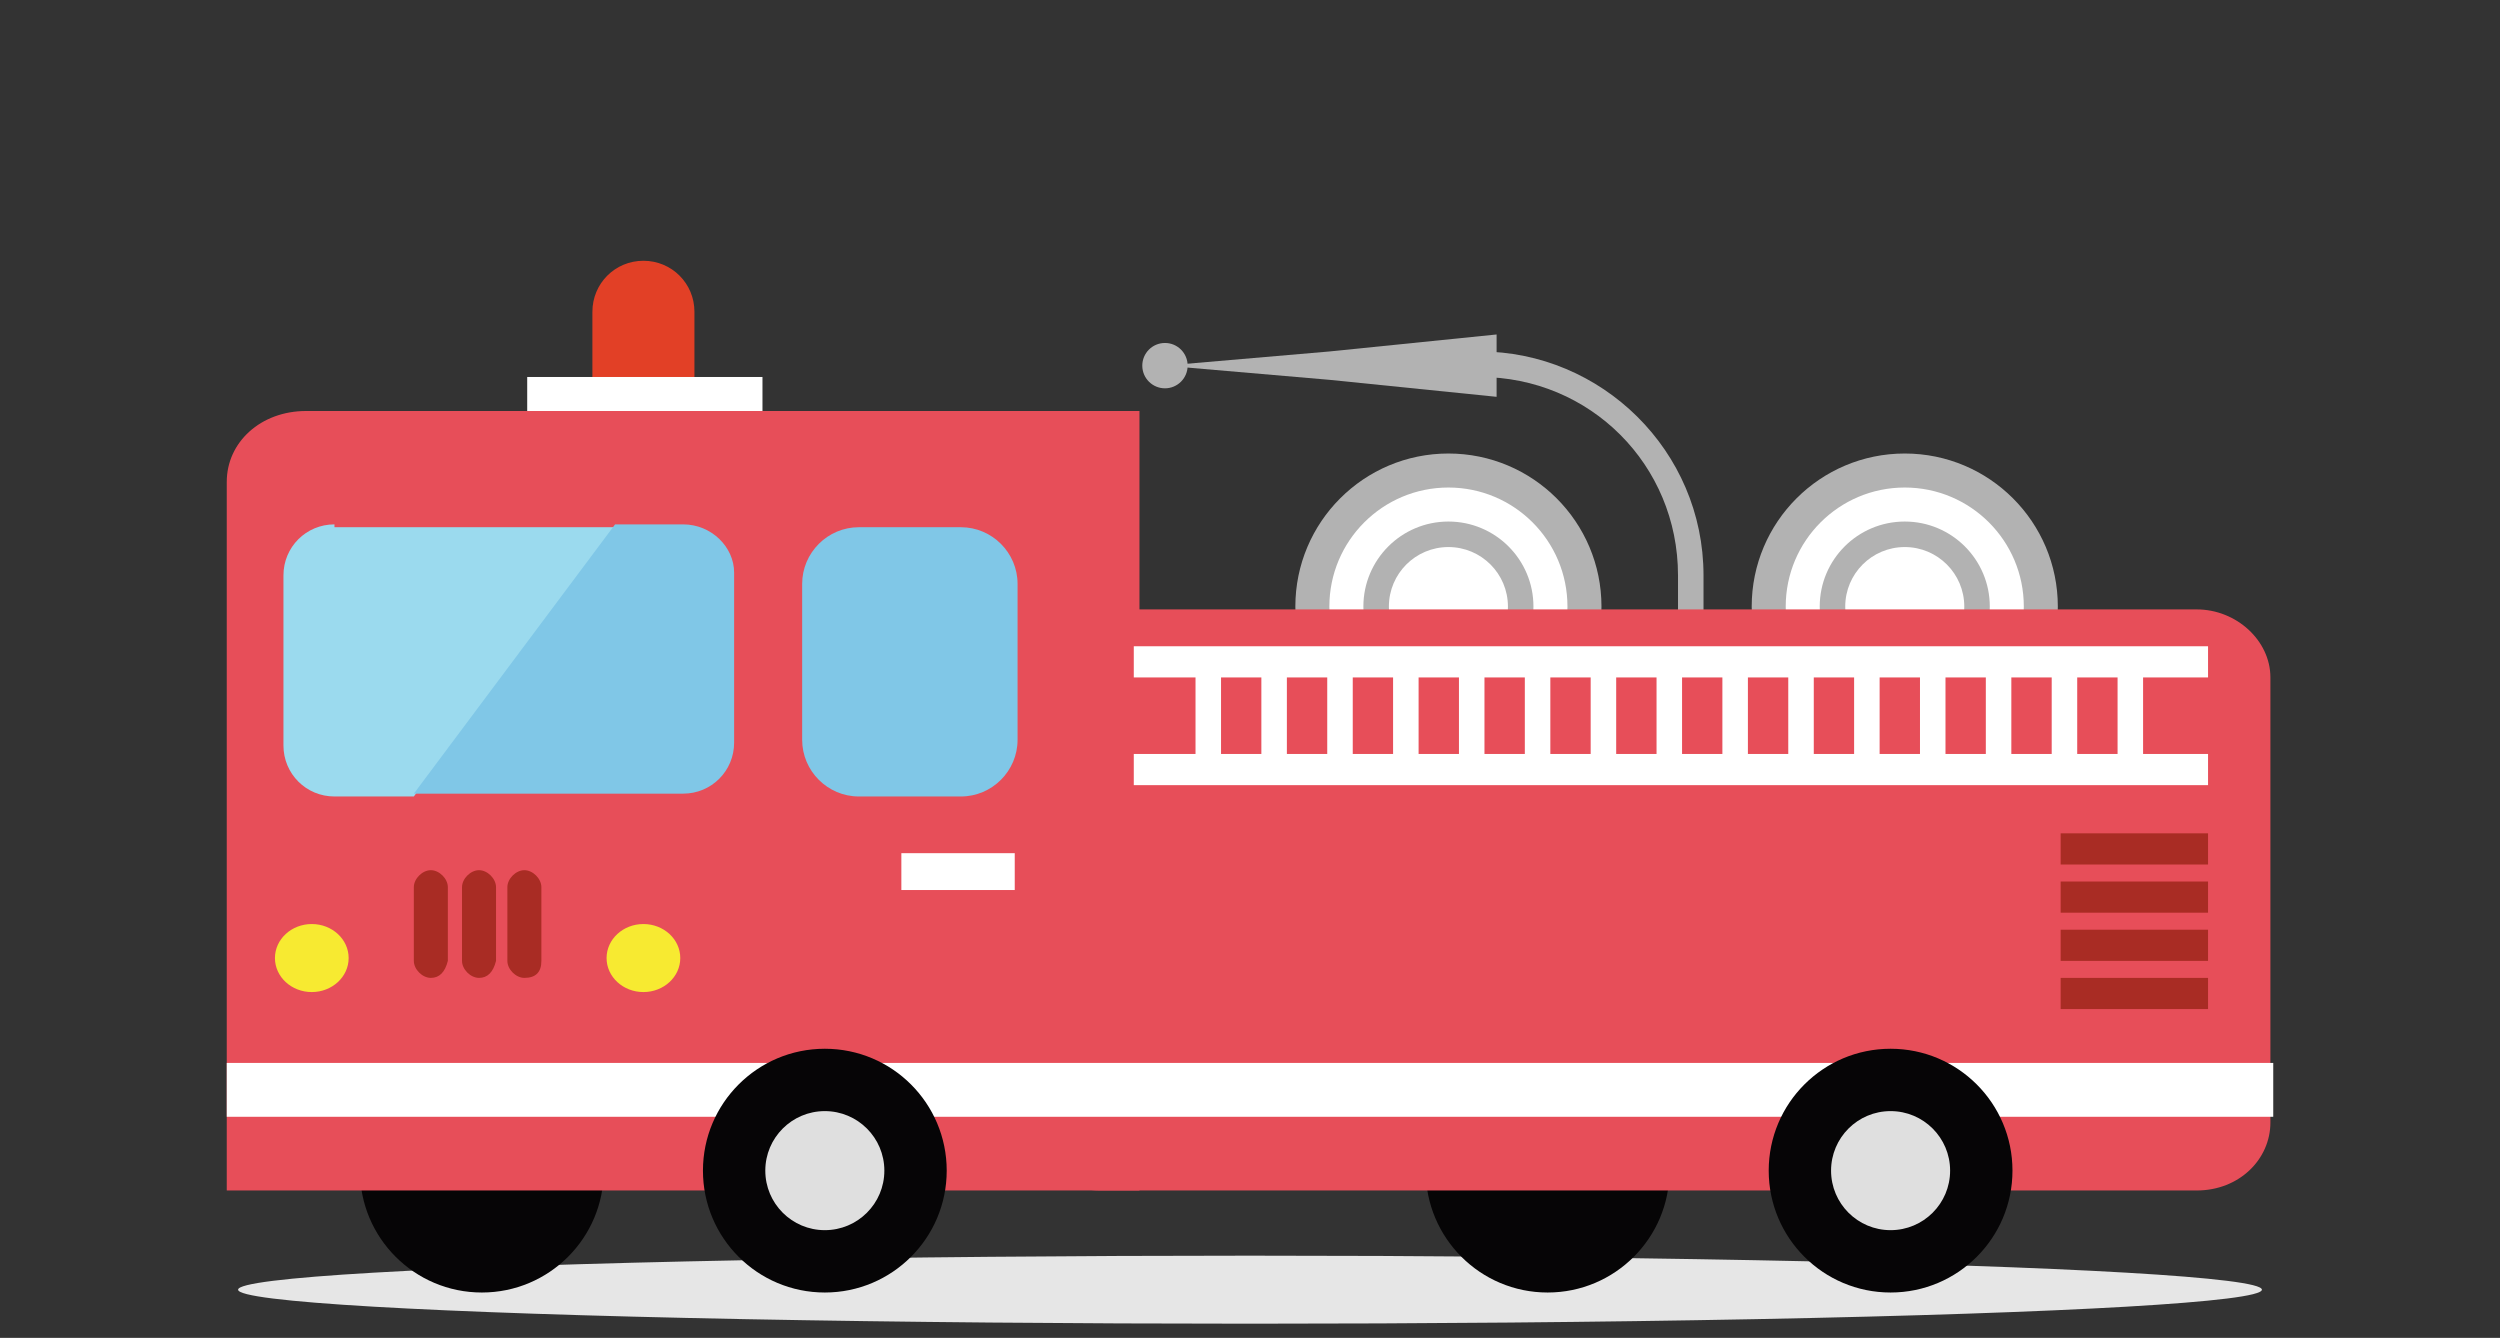 <?xml version="1.0" encoding="utf-8"?>
<!-- Generator: Adobe Illustrator 19.2.1, SVG Export Plug-In . SVG Version: 6.00 Build 0)  -->
<svg version="1.1" id="Layer_1" xmlns="http://www.w3.org/2000/svg" xmlns:xlink="http://www.w3.org/1999/xlink" x="0px" y="0px"
	 viewBox="0 0 88.2 47.2" style="enable-background:new 0 0 88.2 47.2;" xml:space="preserve">
<rect x="0" y="0" width="88.2" height="47.2" fill="#333333" stroke="none"/>
<style type="text/css">
	.st0{fill:#E6E6E6;}
	.st1{fill:#E24026;}
	.st2{fill:#FFFFFF;}
	.st3{fill:#B2B2B2;}
	.st4{fill:#060506;}
	.st5{fill:#E74E59;}
	.st6{fill:#A92C24;}
	.st7{fill:#F7EA31;}
	.st8{fill:#80C7E7;}
	.st9{fill:#9BDAEE;}
	.st10{fill:#DFDFDF;}
</style>
<g>
	<ellipse class="st0" cx="44.1" cy="45.5" rx="35.7" ry="1.2"/>
	<g>
		<g>
			<path class="st1" d="M22.7,17.3L22.7,17.3c-1,0-1.8-0.8-1.8-1.8V11c0-1,0.8-1.8,1.8-1.8h0c1,0,1.8,0.8,1.8,1.8v4.5
				C24.5,16.5,23.7,17.3,22.7,17.3z"/>
			<rect x="18.6" y="13.3" class="st2" width="8.3" height="1.5"/>
		</g>
		<g>
			<polygon class="st3" points="52.8,12.9 52.8,14 46.9,13.4 41.1,12.9 46.9,12.4 52.8,11.8 			"/>
			<circle class="st3" cx="41.1" cy="12.9" r="0.8"/>
			<g>
				<path class="st3" d="M60.1,23.1h-0.9v-2.8c0-3.9-3.1-7-7-7v-0.9c4.3,0,7.9,3.5,7.9,7.9V23.1z"/>
			</g>
		</g>
		<g>
			<circle class="st3" cx="51.1" cy="21.4" r="5.4"/>
		</g>
		<g>
			<circle class="st2" cx="51.1" cy="21.4" r="4.2"/>
		</g>
		<g>
			<circle class="st3" cx="51.1" cy="21.4" r="3"/>
		</g>
		<g>
			<circle class="st2" cx="51.1" cy="21.4" r="2.1"/>
		</g>
		<g>
			<circle class="st3" cx="67.2" cy="21.4" r="5.4"/>
		</g>
		<g>
			<circle class="st2" cx="67.2" cy="21.4" r="4.2"/>
		</g>
		<g>
			<circle class="st3" cx="67.2" cy="21.4" r="3"/>
		</g>
		<g>
			<circle class="st2" cx="67.2" cy="21.4" r="2.1"/>
		</g>
		<circle class="st4" cx="54.6" cy="41.3" r="4.3"/>
		<circle class="st4" cx="17" cy="41.3" r="4.3"/>
		<path class="st5" d="M16.2,14.5L16.2,14.5l-5.4,0C9.2,14.5,8,15.6,8,17v7.8V42h13.8h1.4h11.6h2.4h3V14.5H16.2z"/>
		<path class="st5" d="M36.2,23.9v15.7c0,1.3,1.2,2.4,2.6,2.4h38.7c1.5,0,2.6-1.1,2.6-2.4V23.9c0-1.3-1.2-2.4-2.6-2.4H38.9
			C37.4,21.4,36.2,22.5,36.2,23.9z"/>
		<g>
			<g>
				<path class="st6" d="M15.2,34.5L15.2,34.5c-0.3,0-0.6-0.3-0.6-0.6v-2.6c0-0.3,0.3-0.6,0.6-0.6h0c0.3,0,0.6,0.3,0.6,0.6v2.6
					C15.7,34.3,15.5,34.5,15.2,34.5z"/>
				<path class="st6" d="M16.9,34.5L16.9,34.5c-0.3,0-0.6-0.3-0.6-0.6v-2.6c0-0.3,0.3-0.6,0.6-0.6h0c0.3,0,0.6,0.3,0.6,0.6v2.6
					C17.4,34.3,17.2,34.5,16.9,34.5z"/>
				<path class="st6" d="M18.5,34.5L18.5,34.5c-0.3,0-0.6-0.3-0.6-0.6v-2.6c0-0.3,0.3-0.6,0.6-0.6h0c0.3,0,0.6,0.3,0.6,0.6v2.6
					C19.1,34.3,18.9,34.5,18.5,34.5z"/>
			</g>
			<g>
				<g>
					<ellipse class="st7" cx="11" cy="33.8" rx="1.3" ry="1.2"/>
					<ellipse class="st7" cx="22.7" cy="33.8" rx="1.3" ry="1.2"/>
				</g>
			</g>
		</g>
		<rect x="31.8" y="30.1" class="st2" width="4" height="1.3"/>
		<path class="st8" d="M33.9,28.1h-3.6c-1.1,0-2-0.9-2-2v-5.5c0-1.1,0.9-2,2-2h3.6c1.1,0,2,0.9,2,2v5.5C35.9,27.2,35,28.1,33.9,28.1
			z"/>
		<path class="st9" d="M11.8,18.5c-1,0-1.8,0.8-1.8,1.8v6c0,1,0.8,1.8,1.8,1.8h2.8l7.1-9.5H11.8z"/>
		<path class="st8" d="M24.1,18.5h-2.4l-7.1,9.5h9.5c1,0,1.8-0.8,1.8-1.8v-6C25.9,19.3,25.1,18.5,24.1,18.5z"/>
		<rect x="8" y="37.5" class="st2" width="72.2" height="1.9"/>
		<g>
			<circle class="st4" cx="29.1" cy="41.3" r="4.3"/>
		</g>
		<circle class="st10" cx="29.1" cy="41.3" r="2.1"/>
		<circle class="st4" cx="66.7" cy="41.3" r="4.3"/>
		<circle class="st10" cx="66.7" cy="41.3" r="2.1"/>
		<g>
			<g>
				
					<rect x="40.5" y="24.9" transform="matrix(4.163229e-11 1 -1 4.163229e-11 67.978 -17.397)" class="st2" width="4.3" height="0.9"/>
				
					<rect x="42.8" y="24.9" transform="matrix(4.163229e-11 1 -1 4.163229e-11 70.301 -19.721)" class="st2" width="4.3" height="0.9"/>
				
					<rect x="45.2" y="24.9" transform="matrix(4.163229e-11 1 -1 4.163229e-11 72.625 -22.044)" class="st2" width="4.3" height="0.9"/>
				
					<rect x="47.5" y="24.9" transform="matrix(4.163229e-11 1 -1 4.163229e-11 74.948 -24.368)" class="st2" width="4.3" height="0.9"/>
				
					<rect x="49.8" y="24.9" transform="matrix(4.163229e-11 1 -1 4.163229e-11 77.272 -26.691)" class="st2" width="4.3" height="0.9"/>
				
					<rect x="52.1" y="24.9" transform="matrix(4.163229e-11 1 -1 4.163229e-11 79.596 -29.015)" class="st2" width="4.3" height="0.9"/>
				
					<rect x="54.5" y="24.9" transform="matrix(4.163229e-11 1 -1 4.163229e-11 81.919 -31.338)" class="st2" width="4.3" height="0.9"/>
				
					<rect x="56.8" y="24.9" transform="matrix(4.163229e-11 1 -1 4.163229e-11 84.243 -33.662)" class="st2" width="4.3" height="0.9"/>
				
					<rect x="59.1" y="24.9" transform="matrix(4.163229e-11 1 -1 4.163229e-11 86.566 -35.985)" class="st2" width="4.3" height="0.9"/>
				
					<rect x="61.4" y="24.9" transform="matrix(4.163229e-11 1 -1 4.163229e-11 88.89 -38.309)" class="st2" width="4.3" height="0.9"/>
				
					<rect x="63.8" y="24.9" transform="matrix(4.163229e-11 1 -1 4.163229e-11 91.213 -40.633)" class="st2" width="4.3" height="0.9"/>
				
					<rect x="66.1" y="24.9" transform="matrix(4.163229e-11 1 -1 4.163229e-11 93.537 -42.956)" class="st2" width="4.3" height="0.9"/>
				
					<rect x="68.4" y="24.9" transform="matrix(4.163229e-11 1 -1 4.163229e-11 95.86 -45.28)" class="st2" width="4.3" height="0.9"/>
				
					<rect x="70.7" y="24.9" transform="matrix(4.415472e-11 1 -1 4.415472e-11 98.184 -47.603)" class="st2" width="4.3" height="0.9"/>
				
					<rect x="73.1" y="24.9" transform="matrix(4.163229e-11 1 -1 4.163229e-11 100.508 -49.927)" class="st2" width="4.3" height="0.9"/>
			</g>
			<g>
				<rect x="40" y="22.8" class="st2" width="37.9" height="1.1"/>
				<rect x="40" y="26.6" class="st2" width="37.9" height="1.1"/>
			</g>
		</g>
		<rect x="72.7" y="29.4" class="st6" width="5.2" height="1.1"/>
		<rect x="72.7" y="31.1" class="st6" width="5.2" height="1.1"/>
		<rect x="72.7" y="32.8" class="st6" width="5.2" height="1.1"/>
		<rect x="72.7" y="34.5" class="st6" width="5.2" height="1.1"/>
	</g>
</g>
</svg>
